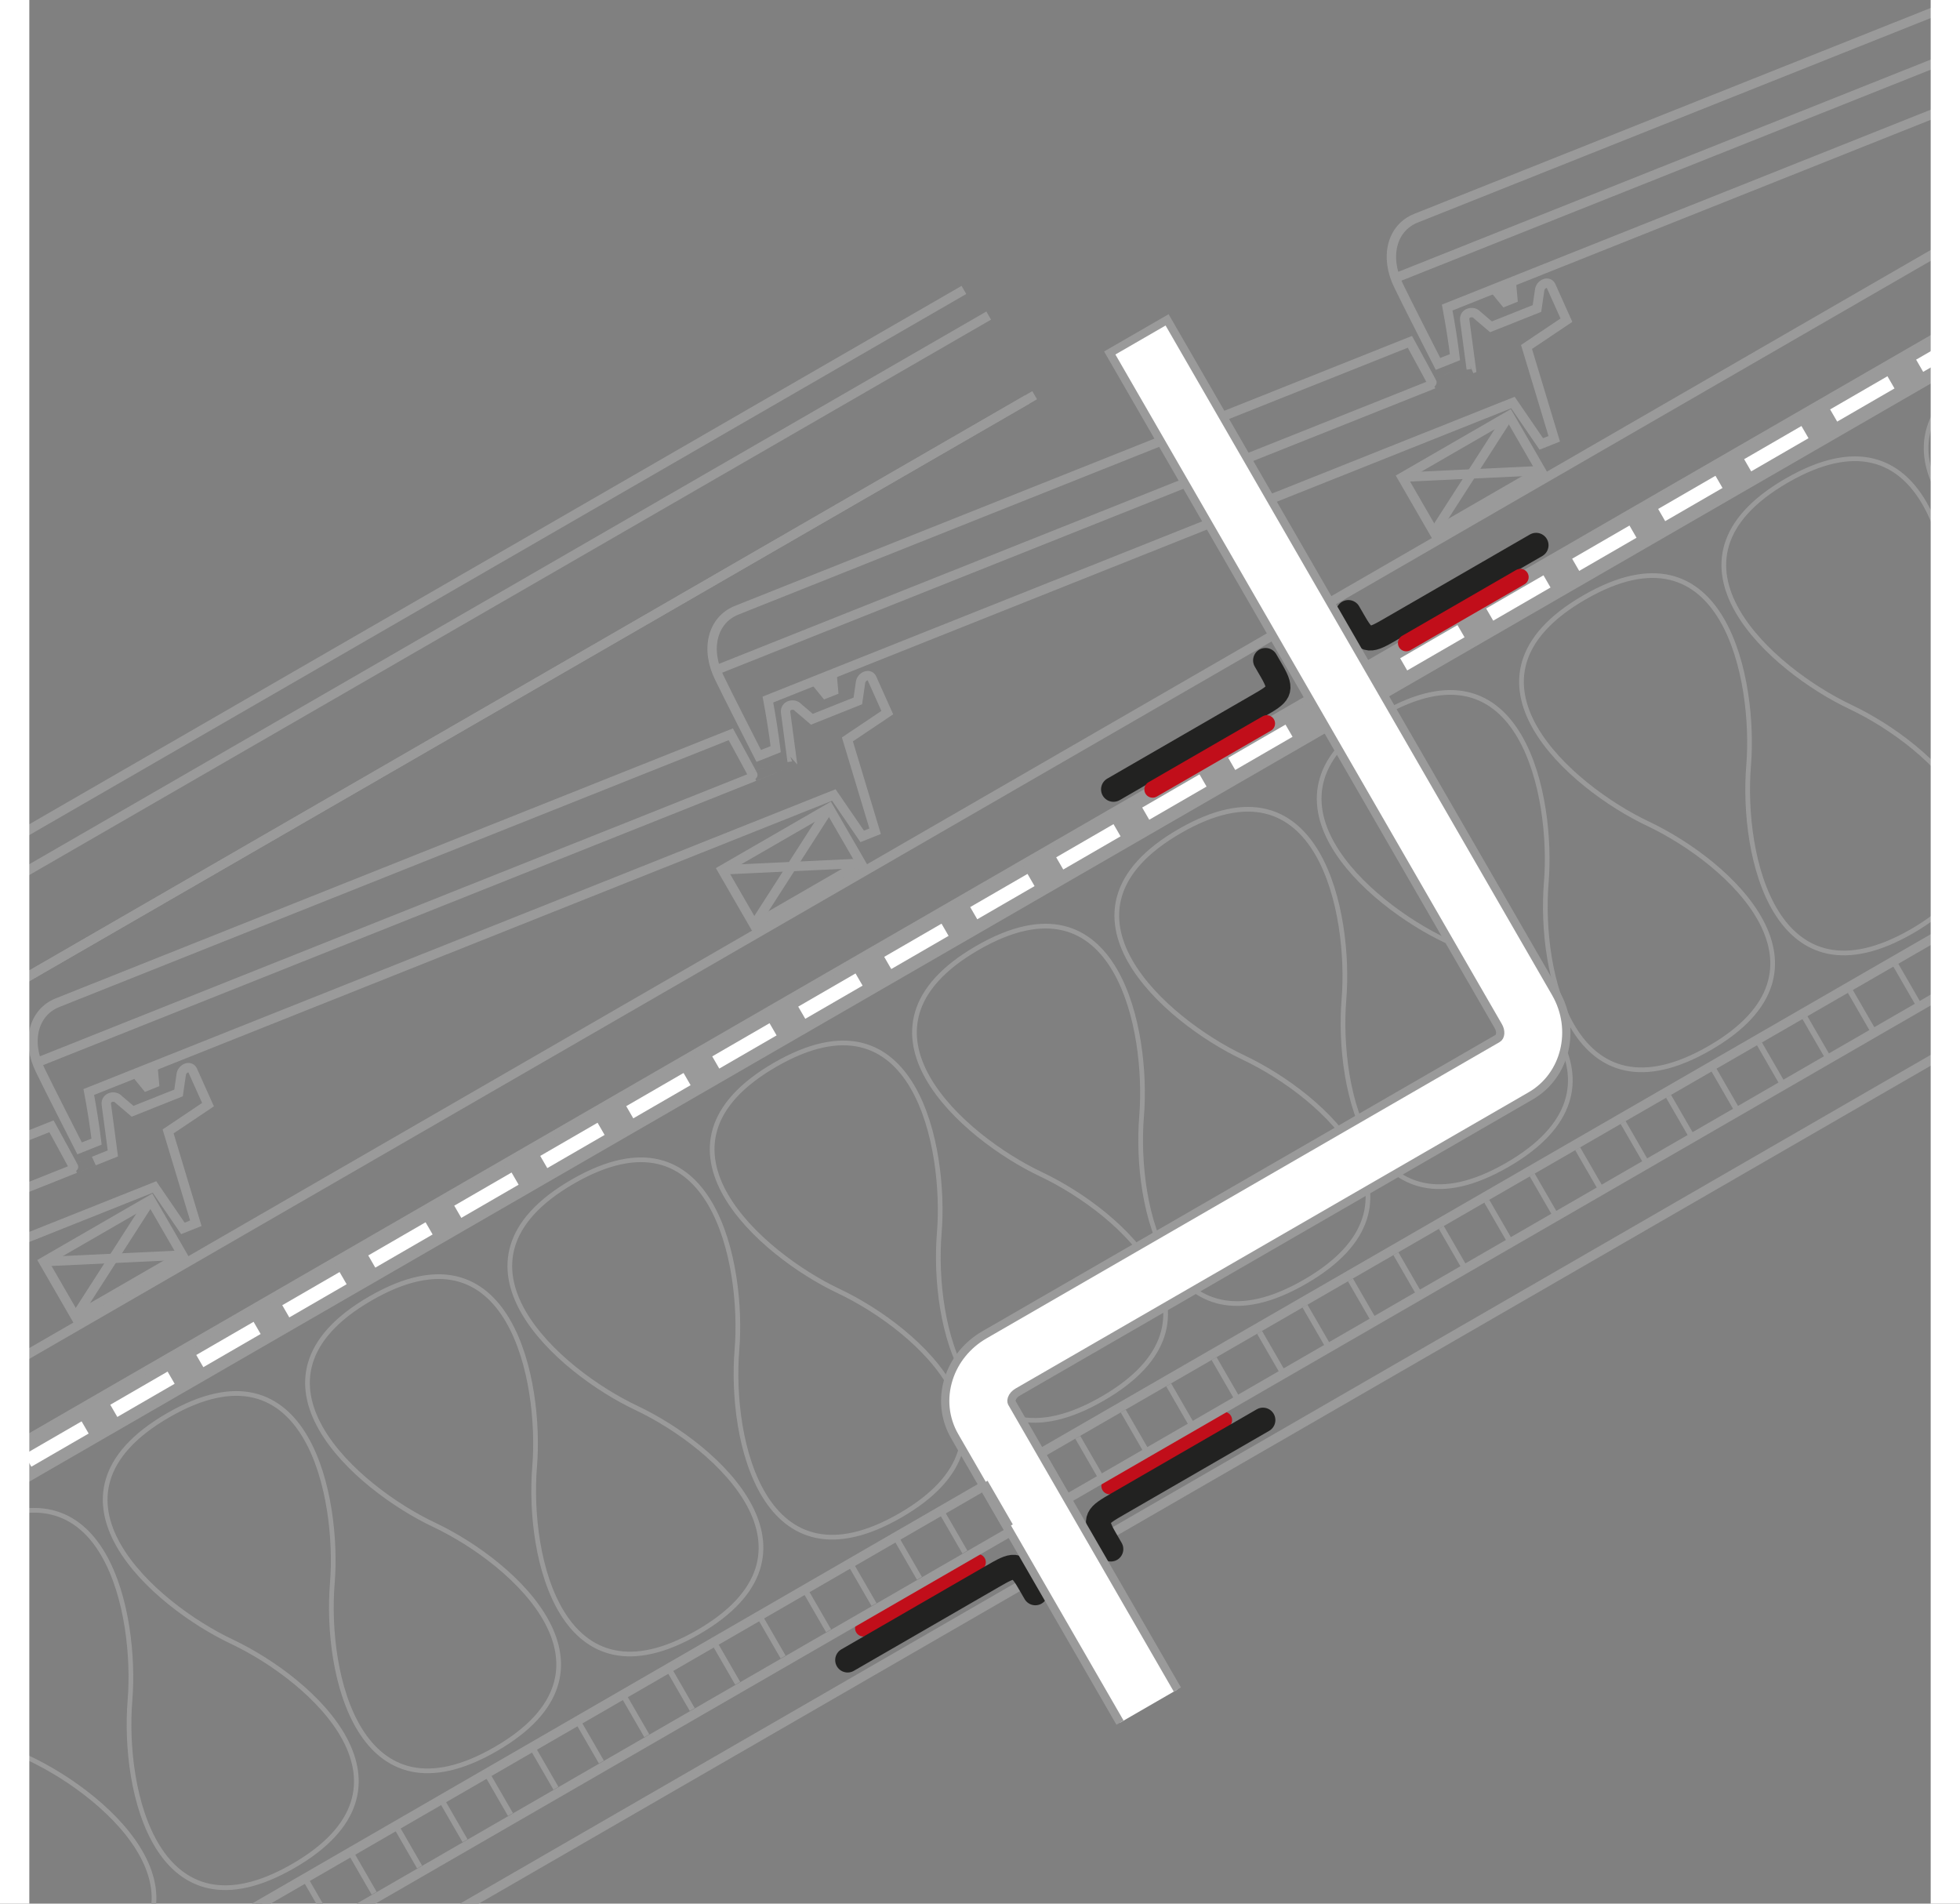 <?xml version="1.0" encoding="utf-8"?>
<!-- Generator: Adobe Illustrator 16.2.1, SVG Export Plug-In . SVG Version: 6.00 Build 0)  -->
<!DOCTYPE svg PUBLIC "-//W3C//DTD SVG 1.1//EN" "http://www.w3.org/Graphics/SVG/1.1/DTD/svg11.dtd">
<svg version="1.1" id="Ebene_1" xmlns="http://www.w3.org/2000/svg" xmlns:xlink="http://www.w3.org/1999/xlink" x="0px" y="0px"
	 width="163.469px" height="158.73px" viewBox="0 0 163.469 158.73" enable-background="new 0 0 163.469 158.73"
	 xml:space="preserve">
<rect x="0" y="0" width="163.469" height="158.73" fill="#808080" stroke="none"/>
<line fill="none" stroke="#C10E1A" stroke-width="1.381" stroke-linecap="round" stroke-miterlimit="3.864" x1="102.07" y1="118.408" x2="92.548" y2="123.906"/>
<g>
	<defs>
		<rect id="SVGID_1_" x="0.013" y="-2.947" width="163.443" height="165.216"/>
	</defs>
	<clipPath id="SVGID_2_">
		<use xlink:href="#SVGID_1_"  overflow="visible"/>
	</clipPath>
	<path clip-path="url(#SVGID_2_)" fill="none" stroke="#9A9A9A" stroke-width="0.783" stroke-miterlimit="3.864" d="M4.802,83.605
		L60.95,61.226c0,0,1.938,3.533,1.912,3.543c-0.006,0.002,3.205-1.277,3.205-1.277l-0.545-4.089
		c-0.073-0.633,0.729-0.788,1.037-0.413l1.154,0.984l3.833-1.527l0.222-1.533c0.053-0.492,0.707-0.806,0.942-0.375l1.293,2.882
		l-3.327,2.233l2.311,7.657l-1.077,0.43l-2.367-3.452L7.406,91.054c0.271,1.451,0.488,2.83,0.648,4.137
		c-0.602,0.24-1.414,0.564-1.414,0.564s-2.871-5.63-3.272-6.496C2.166,86.862,2.765,84.418,4.802,83.605z M3.195,88.552
		l59.729-23.807"/>
</g>
<polygon fill="#9A9A9A" points="11.398,89.584 12.208,90.578 12.878,90.31 12.769,89.081 "/>
<polygon fill="none" stroke="#9A9A9A" stroke-width="0.783" stroke-miterlimit="3.864" points="11.398,89.584 12.208,90.578 
	12.878,90.31 12.769,89.081 "/>
<g>
	<defs>
		<rect id="SVGID_3_" x="0.013" y="-2.947" width="163.443" height="165.216"/>
	</defs>
	<clipPath id="SVGID_4_">
		<use xlink:href="#SVGID_3_"  overflow="visible"/>
	</clipPath>
	<path clip-path="url(#SVGID_4_)" fill="none" stroke="#9A9A9A" stroke-width="0.783" stroke-miterlimit="3.864" d="
		M-51.853,116.291L4.294,93.913c0,0,1.939,3.533,1.914,3.542c-0.006,0.003,3.205-1.276,3.205-1.276L8.868,92.09
		c-0.074-0.633,0.727-0.787,1.035-0.412l1.155,0.983l3.833-1.528l0.223-1.532c0.051-0.492,0.707-0.806,0.941-0.375l1.294,2.882
		l-3.328,2.233l2.312,7.656l-1.078,0.432l-2.367-3.454l-62.137,24.766c0.271,1.451,0.487,2.83,0.648,4.137
		c-0.602,0.242-1.414,0.566-1.414,0.566s-2.871-5.631-3.273-6.498C-54.489,119.547-53.889,117.103-51.853,116.291z M-53.46,121.238
		L6.269,97.431"/>
	<path clip-path="url(#SVGID_4_)" fill="none" stroke="#9A9A9A" stroke-width="0.392" stroke-miterlimit="3.864" d="
		M-53.803,152.414l1.401,2.426 M-51.064,152.451c-0.17-0.295-0.09-0.662,0.18-0.816c0.271-0.158,0.628-0.043,0.796,0.252
		c0.172,0.293,0.09,0.66-0.18,0.816C-50.538,152.857-50.894,152.746-51.064,152.451z M-48.719,149.478l1.401,2.424 M-45.979,149.513
		c-0.17-0.295-0.09-0.66,0.18-0.814c0.27-0.158,0.627-0.043,0.797,0.252s0.09,0.658-0.18,0.814S-45.809,149.808-45.979,149.513z
		 M-43.634,146.543l1.402,2.424 M-40.894,146.578c-0.17-0.295-0.089-0.66,0.181-0.816s0.627-0.043,0.797,0.252
		c0.17,0.297,0.09,0.66-0.181,0.816C-40.368,146.984-40.723,146.873-40.894,146.578z M-38.548,143.605l1.401,2.426 M-35.808,143.642
		c-0.171-0.295-0.09-0.662,0.181-0.816c0.269-0.156,0.625-0.043,0.795,0.252c0.172,0.295,0.09,0.66-0.179,0.816
		C-35.282,144.049-35.638,143.937-35.808,143.642z M-33.462,140.67l1.4,2.426 M-30.723,140.707c-0.17-0.295-0.09-0.662,0.18-0.816
		c0.27-0.158,0.627-0.043,0.797,0.252c0.17,0.293,0.09,0.66-0.181,0.816C-30.196,141.113-30.553,141.002-30.723,140.707z
		 M-28.378,137.734l1.401,2.426 M-25.638,137.769c-0.171-0.295-0.09-0.66,0.181-0.814c0.27-0.156,0.625-0.043,0.795,0.252
		c0.172,0.293,0.09,0.66-0.178,0.814C-25.111,138.177-25.469,138.064-25.638,137.769z M-23.292,134.799l1.401,2.426
		 M-20.553,134.834c-0.17-0.295-0.089-0.66,0.18-0.816c0.271-0.156,0.627-0.043,0.797,0.252s0.091,0.66-0.18,0.816
		C-20.026,135.242-20.382,135.129-20.553,134.834z M-18.206,131.861l1.4,2.428 M-15.469,131.898c-0.17-0.295-0.09-0.66,0.181-0.816
		c0.27-0.156,0.627-0.041,0.797,0.252c0.17,0.295,0.09,0.66-0.18,0.816S-15.298,132.191-15.469,131.898z M-13.122,128.926
		l1.401,2.426 M-10.382,128.963c-0.171-0.295-0.091-0.66,0.18-0.816c0.269-0.156,0.625-0.043,0.797,0.252
		c0.17,0.295,0.089,0.66-0.182,0.816C-9.855,129.371-10.212,129.256-10.382,128.963z M-8.036,125.99l1.4,2.426 M-5.298,126.027
		c-0.17-0.297-0.09-0.66,0.18-0.816c0.271-0.156,0.627-0.043,0.797,0.25c0.171,0.297,0.09,0.662-0.18,0.818
		C-4.77,126.433-5.128,126.32-5.298,126.027z M-2.952,123.052l1.401,2.428 M-0.212,123.092c-0.17-0.297-0.09-0.662,0.18-0.818
		c0.27-0.154,0.627-0.041,0.797,0.252c0.171,0.295,0.09,0.66-0.18,0.818C0.315,123.498-0.042,123.385-0.212,123.092z M2.134,120.117
		l1.402,2.428 M4.872,120.156c-0.168-0.297-0.088-0.662,0.182-0.818s0.626-0.041,0.796,0.254c0.17,0.293,0.09,0.66-0.181,0.816
		C5.401,120.562,5.044,120.449,4.872,120.156z M7.22,117.181l1.4,2.426 M9.958,117.219c-0.17-0.295-0.09-0.66,0.181-0.816
		c0.269-0.156,0.626-0.043,0.797,0.252c0.17,0.295,0.09,0.66-0.181,0.816C10.486,117.627,10.128,117.513,9.958,117.219z
		 M12.305,114.246l1.401,2.426 M15.044,114.284c-0.17-0.297-0.09-0.661,0.18-0.818c0.27-0.154,0.627-0.041,0.797,0.253
		c0.17,0.295,0.089,0.661-0.18,0.817C15.571,114.69,15.214,114.578,15.044,114.284z M17.391,111.309l1.401,2.428 M20.13,111.347
		c-0.172-0.296-0.09-0.661,0.179-0.815c0.271-0.156,0.627-0.043,0.797,0.251c0.171,0.295,0.09,0.66-0.181,0.816
		C20.656,111.755,20.3,111.641,20.13,111.347z M22.476,108.374l1.4,2.428 M25.214,108.412c-0.17-0.296-0.09-0.661,0.181-0.818
		c0.271-0.154,0.626-0.041,0.797,0.253c0.169,0.295,0.089,0.661-0.181,0.817C25.741,108.818,25.384,108.706,25.214,108.412z
		 M27.561,105.437l1.401,2.429 M30.3,105.475c-0.172-0.296-0.09-0.661,0.18-0.817c0.27-0.154,0.626-0.041,0.797,0.253
		c0.17,0.295,0.09,0.66-0.18,0.814C30.827,105.883,30.47,105.769,30.3,105.475z M32.646,102.502l1.4,2.428 M35.384,102.538
		c-0.17-0.294-0.09-0.659,0.181-0.815c0.271-0.155,0.626-0.042,0.797,0.252c0.17,0.296,0.091,0.661-0.18,0.816
		S35.555,102.834,35.384,102.538z M37.732,99.565l1.4,2.429 M40.47,99.602c-0.17-0.295-0.09-0.66,0.18-0.815
		s0.627-0.042,0.797,0.252c0.172,0.296,0.09,0.661-0.18,0.815C40.997,100.01,40.641,99.897,40.47,99.602z M42.817,96.631
		l1.401,2.427 M45.556,96.667c-0.17-0.295-0.09-0.66,0.18-0.816c0.27-0.155,0.626-0.043,0.797,0.252
		c0.17,0.296,0.09,0.661-0.181,0.816C46.081,97.075,45.726,96.962,45.556,96.667z M47.902,93.694l1.402,2.428 M50.641,93.73
		c-0.171-0.295-0.091-0.66,0.18-0.815s0.627-0.043,0.796,0.252c0.172,0.296,0.09,0.661-0.18,0.815
		C51.167,94.138,50.811,94.025,50.641,93.73z M52.987,90.759l1.401,2.427 M55.727,90.795c-0.171-0.295-0.091-0.66,0.18-0.816
		c0.269-0.154,0.625-0.043,0.796,0.252c0.17,0.296,0.09,0.661-0.18,0.816C56.253,91.203,55.896,91.09,55.727,90.795z M58.072,87.823
		l1.402,2.427 M60.811,87.858c-0.17-0.294-0.089-0.659,0.181-0.815c0.27-0.155,0.627-0.043,0.797,0.252
		c0.17,0.296,0.09,0.661-0.181,0.815C61.339,88.266,60.982,88.153,60.811,87.858z M63.157,84.886l1.401,2.427 M65.897,84.923
		c-0.171-0.294-0.09-0.66,0.181-0.816c0.268-0.154,0.625-0.043,0.795,0.253c0.17,0.295,0.092,0.66-0.179,0.815
		C66.423,85.331,66.067,85.218,65.897,84.923z M68.243,81.951l1.401,2.427 M70.983,81.986c-0.172-0.294-0.091-0.659,0.179-0.815
		c0.271-0.155,0.627-0.043,0.797,0.253c0.17,0.294,0.09,0.66-0.181,0.815S71.153,82.282,70.983,81.986z M73.327,79.014l1.401,2.427
		 M76.067,79.051c-0.17-0.294-0.089-0.66,0.181-0.816c0.27-0.154,0.627-0.043,0.797,0.253c0.17,0.295,0.09,0.66-0.181,0.815
		C76.593,79.46,76.237,79.345,76.067,79.051z M78.413,76.079l1.401,2.427 M81.152,76.115c-0.169-0.295-0.089-0.66,0.182-0.816
		c0.268-0.155,0.625-0.042,0.795,0.252c0.172,0.295,0.09,0.661-0.18,0.817C81.68,76.523,81.322,76.41,81.152,76.115z M83.499,73.142
		l1.4,2.427 M86.238,73.179c-0.17-0.295-0.091-0.661,0.18-0.817c0.27-0.154,0.627-0.042,0.797,0.253s0.088,0.66-0.18,0.816
		C86.764,73.588,86.407,73.473,86.238,73.179z M88.585,70.207l1.4,2.427 M91.323,70.244c-0.172-0.295-0.09-0.661,0.18-0.817
		s0.625-0.042,0.797,0.252c0.17,0.296,0.089,0.661-0.18,0.817C91.85,70.651,91.493,70.538,91.323,70.244z M93.669,67.27l1.4,2.428"
		/>
</g>
<rect x="4.286" y="102.27" transform="matrix(-0.866 0.5 -0.5 -0.866 70.063 191.081)" fill="none" stroke="#9A9A9A" stroke-width="0.783" stroke-miterlimit="3.864" width="10.298" height="5.312"/>
<rect x="60.874" y="69.6" transform="matrix(-0.866 0.5 -0.5 -0.866 159.33 101.816)" fill="none" stroke="#9A9A9A" stroke-width="0.783" stroke-miterlimit="3.864" width="10.298" height="5.313"/>
<g>
	<defs>
		<rect id="SVGID_5_" x="0.013" y="-2.947" width="163.443" height="165.216"/>
	</defs>
	<clipPath id="SVGID_6_">
		<use xlink:href="#SVGID_5_"  overflow="visible"/>
	</clipPath>
	<path clip-path="url(#SVGID_6_)" fill="none" stroke="#9A9A9A" stroke-width="0.783" stroke-miterlimit="3.864" d="
		M-58.819,148.224l230.952-133.34 M175.206,20.207L-55.751,153.549"/>
	<path clip-path="url(#SVGID_6_)" fill="none" stroke="#9A9A9A" stroke-width="0.783" stroke-miterlimit="3.864" d="M-55.72,153.58
		L175.226,20.243 M176.566,22.561L-54.391,155.904"/>
</g>
<line fill="none" stroke="#C10E1A" stroke-width="1.381" stroke-linecap="round" stroke-miterlimit="3.864" x1="72.006" y1="135.765" x2="81.529" y2="130.267"/>
<g>
	<defs>
		<rect id="SVGID_7_" x="0.013" y="-2.947" width="163.443" height="165.216"/>
	</defs>
	<clipPath id="SVGID_8_">
		<use xlink:href="#SVGID_7_"  overflow="visible"/>
	</clipPath>
	<path clip-path="url(#SVGID_8_)" fill="none" stroke="#9A9A9A" stroke-width="0.783" stroke-miterlimit="3.864" d="M196.844,57.687
		L86.762,121.193L88.961,125l110.054-63.552 M-34.091,191.017l116.14-67.104l2.198,3.809l-116.168,67.057 M86.584,131.347
		l-116.167,67.057 M201.961,64.781L91.445,128.574"/>
	
		<path clip-path="url(#SVGID_8_)" fill="none" stroke="#222221" stroke-width="2.071" stroke-linecap="round" stroke-miterlimit="3.864" d="
		M70.693,138.422l12.107-6.99c1.707-0.984,2.073-1.172,3.019,0.467c0.271,0.467,0.532,0.918,0.532,0.918"/>
	
		<path clip-path="url(#SVGID_8_)" fill="none" stroke="#222221" stroke-width="2.071" stroke-linecap="round" stroke-miterlimit="3.864" d="
		M105.334,118.41l-12.106,6.992c-1.707,0.986-2.053,1.209-1.107,2.848c0.238,0.412,0.531,0.918,0.531,0.918"/>
</g>
<polygon fill="#9A9A9A" points="124.693,24.173 125.503,25.167 126.173,24.9 126.062,23.671 "/>
<polygon fill="none" stroke="#9A9A9A" stroke-width="0.783" stroke-miterlimit="3.864" points="124.693,24.173 125.503,25.167 
	126.173,24.9 126.062,23.671 "/>
<g>
	<defs>
		<rect id="SVGID_9_" x="0.013" y="-2.947" width="163.443" height="165.216"/>
	</defs>
	<clipPath id="SVGID_10_">
		<use xlink:href="#SVGID_9_"  overflow="visible"/>
	</clipPath>
	<path clip-path="url(#SVGID_10_)" fill="none" stroke="#9A9A9A" stroke-width="0.783" stroke-miterlimit="3.864" d="M61.441,50.882
		l56.148-22.379c0,0,1.938,3.532,1.912,3.543c-0.004,0.002,3.206-1.277,3.206-1.277l-0.546-4.089
		c-0.073-0.633,0.729-0.788,1.037-0.413l1.154,0.984l3.834-1.527l0.223-1.534c0.051-0.491,0.707-0.805,0.94-0.375l1.296,2.883
		l-3.33,2.233l2.312,7.656l-1.079,0.43l-2.367-3.453L64.045,58.331c0.272,1.451,0.487,2.83,0.649,4.137
		c-0.603,0.24-1.414,0.564-1.414,0.564s-2.871-5.63-3.273-6.496C58.806,54.137,59.406,51.694,61.441,50.882z M59.834,55.828
		l59.729-23.808"/>
</g>
<polygon fill="#9A9A9A" points="68.036,56.859 68.848,57.853 69.518,57.587 69.407,56.356 "/>
<polygon fill="none" stroke="#9A9A9A" stroke-width="0.783" stroke-miterlimit="3.864" points="68.036,56.859 68.848,57.853 
	69.518,57.587 69.407,56.356 "/>
<rect x="117.579" y="36.86" transform="matrix(-0.866 0.5 -0.5 -0.866 248.775 12.378)" fill="none" stroke="#9A9A9A" stroke-width="0.783" stroke-miterlimit="3.864" width="10.3" height="5.313"/>
<g>
	<defs>
		<rect id="SVGID_11_" x="0.013" y="-2.947" width="163.443" height="165.216"/>
	</defs>
	<clipPath id="SVGID_12_">
		<use xlink:href="#SVGID_11_"  overflow="visible"/>
	</clipPath>
	<path clip-path="url(#SVGID_12_)" fill="none" stroke="#9A9A9A" stroke-width="0.783" stroke-miterlimit="3.864" d="M167.621,6.94
		L120.7,25.644c0.271,1.45,0.488,2.83,0.648,4.138c-0.602,0.239-1.414,0.562-1.414,0.562s-2.871-5.628-3.273-6.495
		c-1.2-2.396-0.602-4.842,1.435-5.654l45.529-18.146 M116.498,23.135L165.644,3.55"/>
	<path clip-path="url(#SVGID_12_)" fill="none" stroke="#9A9A9A" stroke-width="0.392" stroke-miterlimit="3.864" d="M96.407,67.307
		c-0.17-0.295-0.089-0.66,0.182-0.816c0.27-0.155,0.625-0.043,0.795,0.253c0.172,0.295,0.09,0.659-0.179,0.815
		C96.935,67.716,96.578,67.602,96.407,67.307z M98.754,64.335l1.401,2.427 M101.493,64.372c-0.17-0.295-0.09-0.66,0.18-0.816
		s0.627-0.043,0.797,0.252s0.09,0.66-0.18,0.817C102.021,64.779,101.663,64.667,101.493,64.372z M103.841,61.398l1.4,2.427
		 M106.579,61.435c-0.171-0.295-0.091-0.66,0.18-0.815c0.27-0.156,0.627-0.043,0.797,0.252s0.088,0.66-0.182,0.816
		C107.105,61.844,106.749,61.73,106.579,61.435z M108.925,58.463l1.4,2.427 M111.663,58.5c-0.17-0.295-0.089-0.66,0.182-0.816
		c0.269-0.156,0.625-0.043,0.795,0.252c0.172,0.295,0.09,0.661-0.18,0.817C112.191,58.907,111.833,58.795,111.663,58.5z
		 M114.009,55.526l1.402,2.428 M116.748,55.563c-0.169-0.295-0.09-0.66,0.181-0.815c0.27-0.156,0.627-0.043,0.797,0.252
		s0.09,0.661-0.18,0.816S116.918,55.858,116.748,55.563z M119.095,52.591l1.401,2.427 M121.833,52.629
		c-0.17-0.296-0.089-0.661,0.18-0.817c0.271-0.156,0.627-0.043,0.799,0.253c0.17,0.294,0.088,0.66-0.182,0.816
		C122.361,53.036,122.004,52.923,121.833,52.629z M124.179,49.654l1.401,2.428 M126.919,49.692c-0.17-0.296-0.089-0.661,0.18-0.816
		c0.271-0.156,0.627-0.043,0.797,0.253c0.17,0.294,0.09,0.66-0.18,0.815C127.446,50.099,127.089,49.987,126.919,49.692z
		 M129.265,46.719l1.401,2.428 M132.004,46.757c-0.17-0.296-0.09-0.661,0.181-0.817c0.269-0.154,0.627-0.043,0.795,0.253
		c0.171,0.294,0.092,0.66-0.178,0.816C132.532,47.164,132.175,47.052,132.004,46.757z M134.351,43.782l1.401,2.429 M137.091,43.82
		c-0.173-0.296-0.092-0.66,0.178-0.815c0.271-0.156,0.627-0.043,0.797,0.252c0.171,0.294,0.09,0.66-0.18,0.815
		S137.259,44.114,137.091,43.82z M139.435,40.847l1.401,2.427 M142.175,40.885c-0.171-0.296-0.09-0.661,0.18-0.816
		c0.271-0.155,0.625-0.043,0.797,0.252c0.171,0.294,0.089,0.66-0.18,0.816C142.701,41.292,142.347,41.179,142.175,40.885z
		 M144.521,37.912l1.402,2.427 M147.261,37.948c-0.17-0.295-0.092-0.66,0.178-0.815c0.271-0.156,0.627-0.043,0.798,0.252
		c0.17,0.295,0.091,0.66-0.179,0.816C147.787,38.356,147.431,38.244,147.261,37.948z M149.607,34.975l1.4,2.427 M152.345,35.012
		c-0.17-0.295-0.09-0.661,0.181-0.816c0.269-0.155,0.627-0.043,0.797,0.252c0.169,0.296,0.089,0.66-0.181,0.816
		C152.873,35.42,152.515,35.307,152.345,35.012z M154.691,32.04l1.402,2.427 M157.429,32.077c-0.17-0.296-0.088-0.661,0.182-0.816
		c0.27-0.156,0.626-0.043,0.797,0.252c0.17,0.295,0.089,0.661-0.18,0.816C157.957,32.484,157.601,32.372,157.429,32.077z
		 M159.777,29.103l1.4,2.427 M162.515,29.14c-0.17-0.295-0.09-0.661,0.182-0.816c0.27-0.155,0.625-0.043,0.796,0.253
		c0.171,0.295,0.09,0.66-0.181,0.815C163.042,29.548,162.685,29.435,162.515,29.14z M164.863,26.168l1.4,2.427 M167.601,26.205
		c-0.17-0.295-0.09-0.661,0.18-0.816c0.27-0.156,0.627-0.043,0.797,0.252s0.091,0.661-0.182,0.816
		C168.128,26.612,167.771,26.5,167.601,26.205z M169.947,23.231l1.402,2.427 M172.685,23.268c-0.17-0.295-0.088-0.661,0.182-0.815
		c0.27-0.156,0.626-0.043,0.797,0.252c0.17,0.295,0.089,0.66-0.182,0.815C173.214,23.676,172.857,23.563,172.685,23.268z"/>
	
		<rect x="-54.681" y="45.71" transform="matrix(-0.866 0.5 -0.5 -0.866 108.536 72.893)" clip-path="url(#SVGID_12_)" fill="none" stroke="#9A9A9A" stroke-width="0.783" stroke-linecap="round" stroke-miterlimit="3.864" width="198.366" height="10.554"/>
	
		<rect x="-53.96" y="48.403" transform="matrix(-0.866 0.5 -0.5 -0.866 110.507 74.864)" clip-path="url(#SVGID_12_)" fill="none" stroke="#9A9A9A" stroke-width="0.783" stroke-linecap="round" stroke-miterlimit="3.864" width="198.367" height="7.668"/>
	<path clip-path="url(#SVGID_12_)" fill="none" stroke="#9A9A9A" stroke-width="0.392" stroke-miterlimit="3.864" d="
		M196.122,56.039c-0.756,0.727-1.723,1.441-2.908,2.125c-11.359,6.559-14.254-6.181-13.627-13.829
		c0.576-7.025-1.989-20.765-13.693-14.007c-11.705,6.757-1.089,15.849,5.285,18.863c6.936,3.28,16.52,12.157,5.161,18.715
		s-14.253-6.181-13.626-13.828c0.576-7.025-1.99-20.766-13.693-14.008c-11.705,6.758-1.089,15.848,5.283,18.863
		c6.936,3.28,16.521,12.156,5.162,18.715s-14.253-6.182-13.626-13.828c0.574-7.027-1.99-20.765-13.694-14.008
		c-11.705,6.758-1.088,15.849,5.284,18.862c6.937,3.281,16.521,12.157,5.162,18.716c-11.36,6.559-14.253-6.181-13.627-13.828
		c0.576-7.026-1.987-20.766-13.694-14.007c-11.703,6.757-1.088,15.848,5.285,18.861c6.936,3.282,16.521,12.157,5.161,18.716
		c-11.358,6.559-14.253-6.181-13.626-13.827c0.575-7.027-1.993-20.764-13.697-14.007c-11.705,6.759-1.09,15.85,5.284,18.863
		c6.937,3.281,16.522,12.156,5.161,18.716c-11.359,6.559-14.253-6.182-13.626-13.829c0.576-7.025-1.989-20.765-13.694-14.007
		c-11.703,6.757-1.088,15.849,5.284,18.862c6.937,3.282,16.522,12.156,5.162,18.715c-11.358,6.561-14.253-6.181-13.626-13.827
		c0.575-7.026-1.989-20.765-13.693-14.008c-11.705,6.757-1.089,15.848,5.283,18.862c6.936,3.282,16.521,12.156,5.162,18.715
		s-14.253-6.18-13.627-13.827c0.576-7.026-1.989-20.765-13.693-14.008c-11.705,6.758-1.089,15.849,5.284,18.862
		c6.937,3.281,16.522,12.156,5.162,18.715s-14.254-6.182-13.627-13.826c0.576-7.027-1.989-20.766-13.694-14.008
		c-11.703,6.757-1.088,15.846,5.285,18.861c6.936,3.281,16.521,12.156,5.162,18.715c-11.359,6.561-14.254-6.182-13.627-13.826
		c0.576-7.027-1.988-20.767-13.693-14.008c-11.705,6.758-1.09,15.846,5.284,18.861c6.937,3.281,16.522,12.156,5.162,18.715
		s-14.254-6.18-13.627-13.826c0.576-7.027-1.989-20.768-13.692-14.008c-11.705,6.758-1.09,15.848,5.282,18.861
		c6.937,3.283,16.522,12.156,5.163,18.715s-14.254-6.18-13.627-13.826c0.576-7.027-1.988-20.766-13.693-14.008
		c-11.705,6.756-1.088,15.848,5.283,18.861c6.936,3.281,16.522,12.158,5.162,18.717c-11.359,6.557-14.253-6.182-13.626-13.828
		c0.575-7.027-1.989-20.766-13.694-14.008s-1.088,15.846,5.285,18.863c6.936,3.279,16.521,12.154,5.161,18.715
		c-11.36,6.557-14.253-6.182-13.627-13.83c0.576-7.025-1.987-20.764-13.692-14.006c-0.067,0.037-0.135,0.076-0.199,0.117
		 M178.157,24.972c-2.475,4.992,2.797,10.268,7.545,13.192"/>
</g>
<line fill="none" stroke="#9A9A9A" stroke-width="0.783" stroke-miterlimit="3.864" x1="3.648" y1="105.2" x2="15.223" y2="104.651"/>
<line fill="none" stroke="#9A9A9A" stroke-width="0.783" stroke-miterlimit="3.864" x1="12.568" y1="100.052" x2="6.304" y2="109.802"/>
<line fill="none" stroke="#9A9A9A" stroke-width="0.783" stroke-miterlimit="3.864" x1="60.236" y1="72.53" x2="71.81" y2="71.982"/>
<line fill="none" stroke="#9A9A9A" stroke-width="0.783" stroke-miterlimit="3.864" x1="62.892" y1="77.131" x2="69.154" y2="67.381"/>
<line fill="none" stroke="#9A9A9A" stroke-width="0.783" stroke-miterlimit="3.864" x1="116.942" y1="39.79" x2="128.517" y2="39.242"/>
<line fill="none" stroke="#9A9A9A" stroke-width="0.783" stroke-miterlimit="3.864" x1="125.862" y1="34.641" x2="119.599" y2="44.391"/>
<g>
	<defs>
		<rect id="SVGID_13_" x="0.013" y="-2.947" width="163.443" height="165.216"/>
	</defs>
	<clipPath id="SVGID_14_">
		<use xlink:href="#SVGID_13_"  overflow="visible"/>
	</clipPath>
	
		<path clip-path="url(#SVGID_14_)" fill="none" stroke="#222221" stroke-width="2.071" stroke-linecap="round" stroke-miterlimit="3.864" d="
		M128.116,45.464l-12.107,6.99c-1.707,0.985-2.074,1.173-3.019-0.467c-0.271-0.466-0.532-0.918-0.532-0.918"/>
	
		<path clip-path="url(#SVGID_14_)" fill="none" stroke="#222221" stroke-width="2.071" stroke-linecap="round" stroke-miterlimit="3.864" d="
		M92.866,65.821l12.105-6.991c1.709-0.985,2.053-1.209,1.108-2.847c-0.239-0.413-0.532-0.918-0.532-0.918"/>
	
		<line clip-path="url(#SVGID_14_)" fill="none" stroke="#9A9A9A" stroke-width="2.615" stroke-miterlimit="3.864" x1="-55.057" y1="154.988" x2="175.95" y2="21.328"/>
	
		<line clip-path="url(#SVGID_14_)" fill="none" stroke="#FFFFFF" stroke-width="1.175" stroke-miterlimit="3.864" stroke-dasharray="5.524,2.762" x1="-55.057" y1="154.988" x2="175.95" y2="21.328"/>
	<path clip-path="url(#SVGID_14_)" fill="#FFFFFF" d="M93.413,143.642L93.413,143.642c0,0-12.82-22.205-13.786-23.879
		c-0.847-1.467-1.024-3.176-0.5-4.812c0.49-1.528,1.547-2.824,2.976-3.649l42.799-24.71c0.266-0.153,0.295-0.62,0.064-1.021
		l-32.41-56.138l4.783-2.762l32.411,56.137c1.757,3.045,0.821,6.889-2.086,8.568l-42.8,24.708c-0.234,0.135-0.408,0.336-0.478,0.553
		c-0.067,0.207-0.001,0.32,0.024,0.365c0.966,1.674,13.785,23.877,13.785,23.877"/>
	<path clip-path="url(#SVGID_14_)" fill="none" stroke="#9A9A9A" stroke-width="0.69" d="M93.413,143.642L93.413,143.642
		c0,0-12.82-22.205-13.786-23.879c-0.847-1.467-1.024-3.176-0.5-4.812c0.49-1.528,1.547-2.824,2.976-3.649l42.799-24.71
		c0.266-0.153,0.295-0.62,0.064-1.021l-32.41-56.138l4.783-2.762l32.411,56.137c1.757,3.045,0.821,6.889-2.086,8.568l-42.8,24.708
		c-0.234,0.135-0.408,0.336-0.478,0.553c-0.067,0.207-0.001,0.32,0.024,0.365c0.966,1.674,13.785,23.877,13.785,23.877"/>
</g>
<line fill="none" stroke="#9A9A9A" stroke-width="0.478" stroke-miterlimit="3.864" x1="82.16" y1="123.588" x2="84.263" y2="127.228"/>
<line fill="none" stroke="#9A9A9A" stroke-width="0.478" stroke-miterlimit="3.864" x1="78.37" y1="125.775" x2="80.474" y2="129.416"/>
<line fill="none" stroke="#9A9A9A" stroke-width="0.478" stroke-miterlimit="3.864" x1="74.579" y1="127.963" x2="76.683" y2="131.603"/>
<line fill="none" stroke="#9A9A9A" stroke-width="0.478" stroke-miterlimit="3.864" x1="70.79" y1="130.15" x2="72.894" y2="133.791"/>
<line fill="none" stroke="#9A9A9A" stroke-width="0.478" stroke-miterlimit="3.864" x1="67.001" y1="132.34" x2="69.104" y2="135.98"/>
<line fill="none" stroke="#9A9A9A" stroke-width="0.478" stroke-miterlimit="3.864" x1="63.211" y1="134.527" x2="65.314" y2="138.168"/>
<line fill="none" stroke="#9A9A9A" stroke-width="0.478" stroke-miterlimit="3.864" x1="59.421" y1="136.715" x2="61.525" y2="140.357"/>
<line fill="none" stroke="#9A9A9A" stroke-width="0.478" stroke-miterlimit="3.864" x1="55.632" y1="138.902" x2="57.735" y2="142.545"/>
<line fill="none" stroke="#9A9A9A" stroke-width="0.478" stroke-miterlimit="3.864" x1="51.841" y1="141.09" x2="53.945" y2="144.732"/>
<line fill="none" stroke="#9A9A9A" stroke-width="0.478" stroke-miterlimit="3.864" x1="48.052" y1="143.279" x2="50.156" y2="146.92"/>
<line fill="none" stroke="#9A9A9A" stroke-width="0.478" stroke-miterlimit="3.864" x1="44.261" y1="145.467" x2="46.365" y2="149.109"/>
<line fill="none" stroke="#9A9A9A" stroke-width="0.478" stroke-miterlimit="3.864" x1="40.47" y1="147.656" x2="42.573" y2="151.297"/>
<line fill="none" stroke="#9A9A9A" stroke-width="0.478" stroke-miterlimit="3.864" x1="36.682" y1="149.844" x2="38.784" y2="153.484"/>
<line fill="none" stroke="#9A9A9A" stroke-width="0.478" stroke-miterlimit="3.864" x1="32.892" y1="152.031" x2="34.994" y2="155.674"/>
<line fill="none" stroke="#9A9A9A" stroke-width="0.478" stroke-miterlimit="3.864" x1="29.103" y1="154.219" x2="31.205" y2="157.861"/>
<line fill="none" stroke="#9A9A9A" stroke-width="0.478" stroke-miterlimit="3.864" x1="25.312" y1="156.408" x2="27.415" y2="160.049"/>
<g>
	<defs>
		<rect id="SVGID_15_" x="0.013" y="-2.947" width="163.443" height="165.216"/>
	</defs>
	<clipPath id="SVGID_16_">
		<use xlink:href="#SVGID_15_"  overflow="visible"/>
	</clipPath>
	
		<line clip-path="url(#SVGID_16_)" fill="none" stroke="#9A9A9A" stroke-width="0.478" stroke-miterlimit="3.864" x1="21.523" y1="158.595" x2="23.626" y2="162.236"/>
	
		<line clip-path="url(#SVGID_16_)" fill="none" stroke="#9A9A9A" stroke-width="0.478" stroke-miterlimit="3.864" x1="161.896" y1="78.277" x2="163.998" y2="81.918"/>
</g>
<line fill="none" stroke="#9A9A9A" stroke-width="0.478" stroke-miterlimit="3.864" x1="158.107" y1="80.464" x2="160.21" y2="84.106"/>
<line fill="none" stroke="#9A9A9A" stroke-width="0.478" stroke-miterlimit="3.864" x1="154.316" y1="82.653" x2="156.419" y2="86.294"/>
<line fill="none" stroke="#9A9A9A" stroke-width="0.478" stroke-miterlimit="3.864" x1="150.528" y1="84.841" x2="152.63" y2="88.481"/>
<line fill="none" stroke="#9A9A9A" stroke-width="0.478" stroke-miterlimit="3.864" x1="146.737" y1="87.028" x2="148.839" y2="90.671"/>
<line fill="none" stroke="#9A9A9A" stroke-width="0.478" stroke-miterlimit="3.864" x1="142.947" y1="89.217" x2="145.05" y2="92.857"/>
<line fill="none" stroke="#9A9A9A" stroke-width="0.478" stroke-miterlimit="3.864" x1="139.157" y1="91.405" x2="141.261" y2="95.047"/>
<line fill="none" stroke="#9A9A9A" stroke-width="0.478" stroke-miterlimit="3.864" x1="135.368" y1="93.593" x2="137.471" y2="97.234"/>
<line fill="none" stroke="#9A9A9A" stroke-width="0.478" stroke-miterlimit="3.864" x1="131.578" y1="95.78" x2="133.681" y2="99.423"/>
<line fill="none" stroke="#9A9A9A" stroke-width="0.478" stroke-miterlimit="3.864" x1="127.788" y1="97.969" x2="129.892" y2="101.61"/>
<line fill="none" stroke="#9A9A9A" stroke-width="0.478" stroke-miterlimit="3.864" x1="123.999" y1="100.157" x2="126.103" y2="103.798"/>
<line fill="none" stroke="#9A9A9A" stroke-width="0.478" stroke-miterlimit="3.864" x1="120.208" y1="102.344" x2="122.312" y2="105.987"/>
<line fill="none" stroke="#9A9A9A" stroke-width="0.478" stroke-miterlimit="3.864" x1="116.419" y1="104.533" x2="118.522" y2="108.174"/>
<line fill="none" stroke="#9A9A9A" stroke-width="0.478" stroke-miterlimit="3.864" x1="112.628" y1="106.72" x2="114.732" y2="110.363"/>
<line fill="none" stroke="#9A9A9A" stroke-width="0.478" stroke-miterlimit="3.864" x1="108.839" y1="108.909" x2="110.943" y2="112.55"/>
<line fill="none" stroke="#9A9A9A" stroke-width="0.478" stroke-miterlimit="3.864" x1="105.05" y1="111.097" x2="107.153" y2="114.738"/>
<line fill="none" stroke="#9A9A9A" stroke-width="0.478" stroke-miterlimit="3.864" x1="101.26" y1="113.285" x2="103.363" y2="116.926"/>
<line fill="none" stroke="#9A9A9A" stroke-width="0.478" stroke-miterlimit="3.864" x1="97.47" y1="115.472" x2="99.573" y2="119.115"/>
<line fill="none" stroke="#9A9A9A" stroke-width="0.478" stroke-miterlimit="3.864" x1="93.681" y1="117.66" x2="95.784" y2="121.302"/>
<line fill="none" stroke="#9A9A9A" stroke-width="0.478" stroke-miterlimit="3.864" x1="89.89" y1="119.849" x2="91.993" y2="123.49"/>
<line fill="none" stroke="#C10E1A" stroke-width="1.381" stroke-linecap="round" stroke-miterlimit="3.864" x1="96.131" y1="65.824" x2="105.652" y2="60.327"/>
<line fill="none" stroke="#C10E1A" stroke-width="1.381" stroke-linecap="round" stroke-miterlimit="3.864" x1="126.803" y1="48.121" x2="117.281" y2="53.618"/>
<g>
	<defs>
		<rect id="SVGID_17_" x="-2.419" y="-5.378" width="168.307" height="170.079"/>
	</defs>
	<clipPath id="SVGID_18_">
		<use xlink:href="#SVGID_17_"  overflow="visible"/>
	</clipPath>
	
		<rect x="0.013" y="-2.946" clip-path="url(#SVGID_18_)" fill="none" stroke="#FFFFFF" stroke-width="4.864" width="163.443" height="165.215"/>
</g>
</svg>
